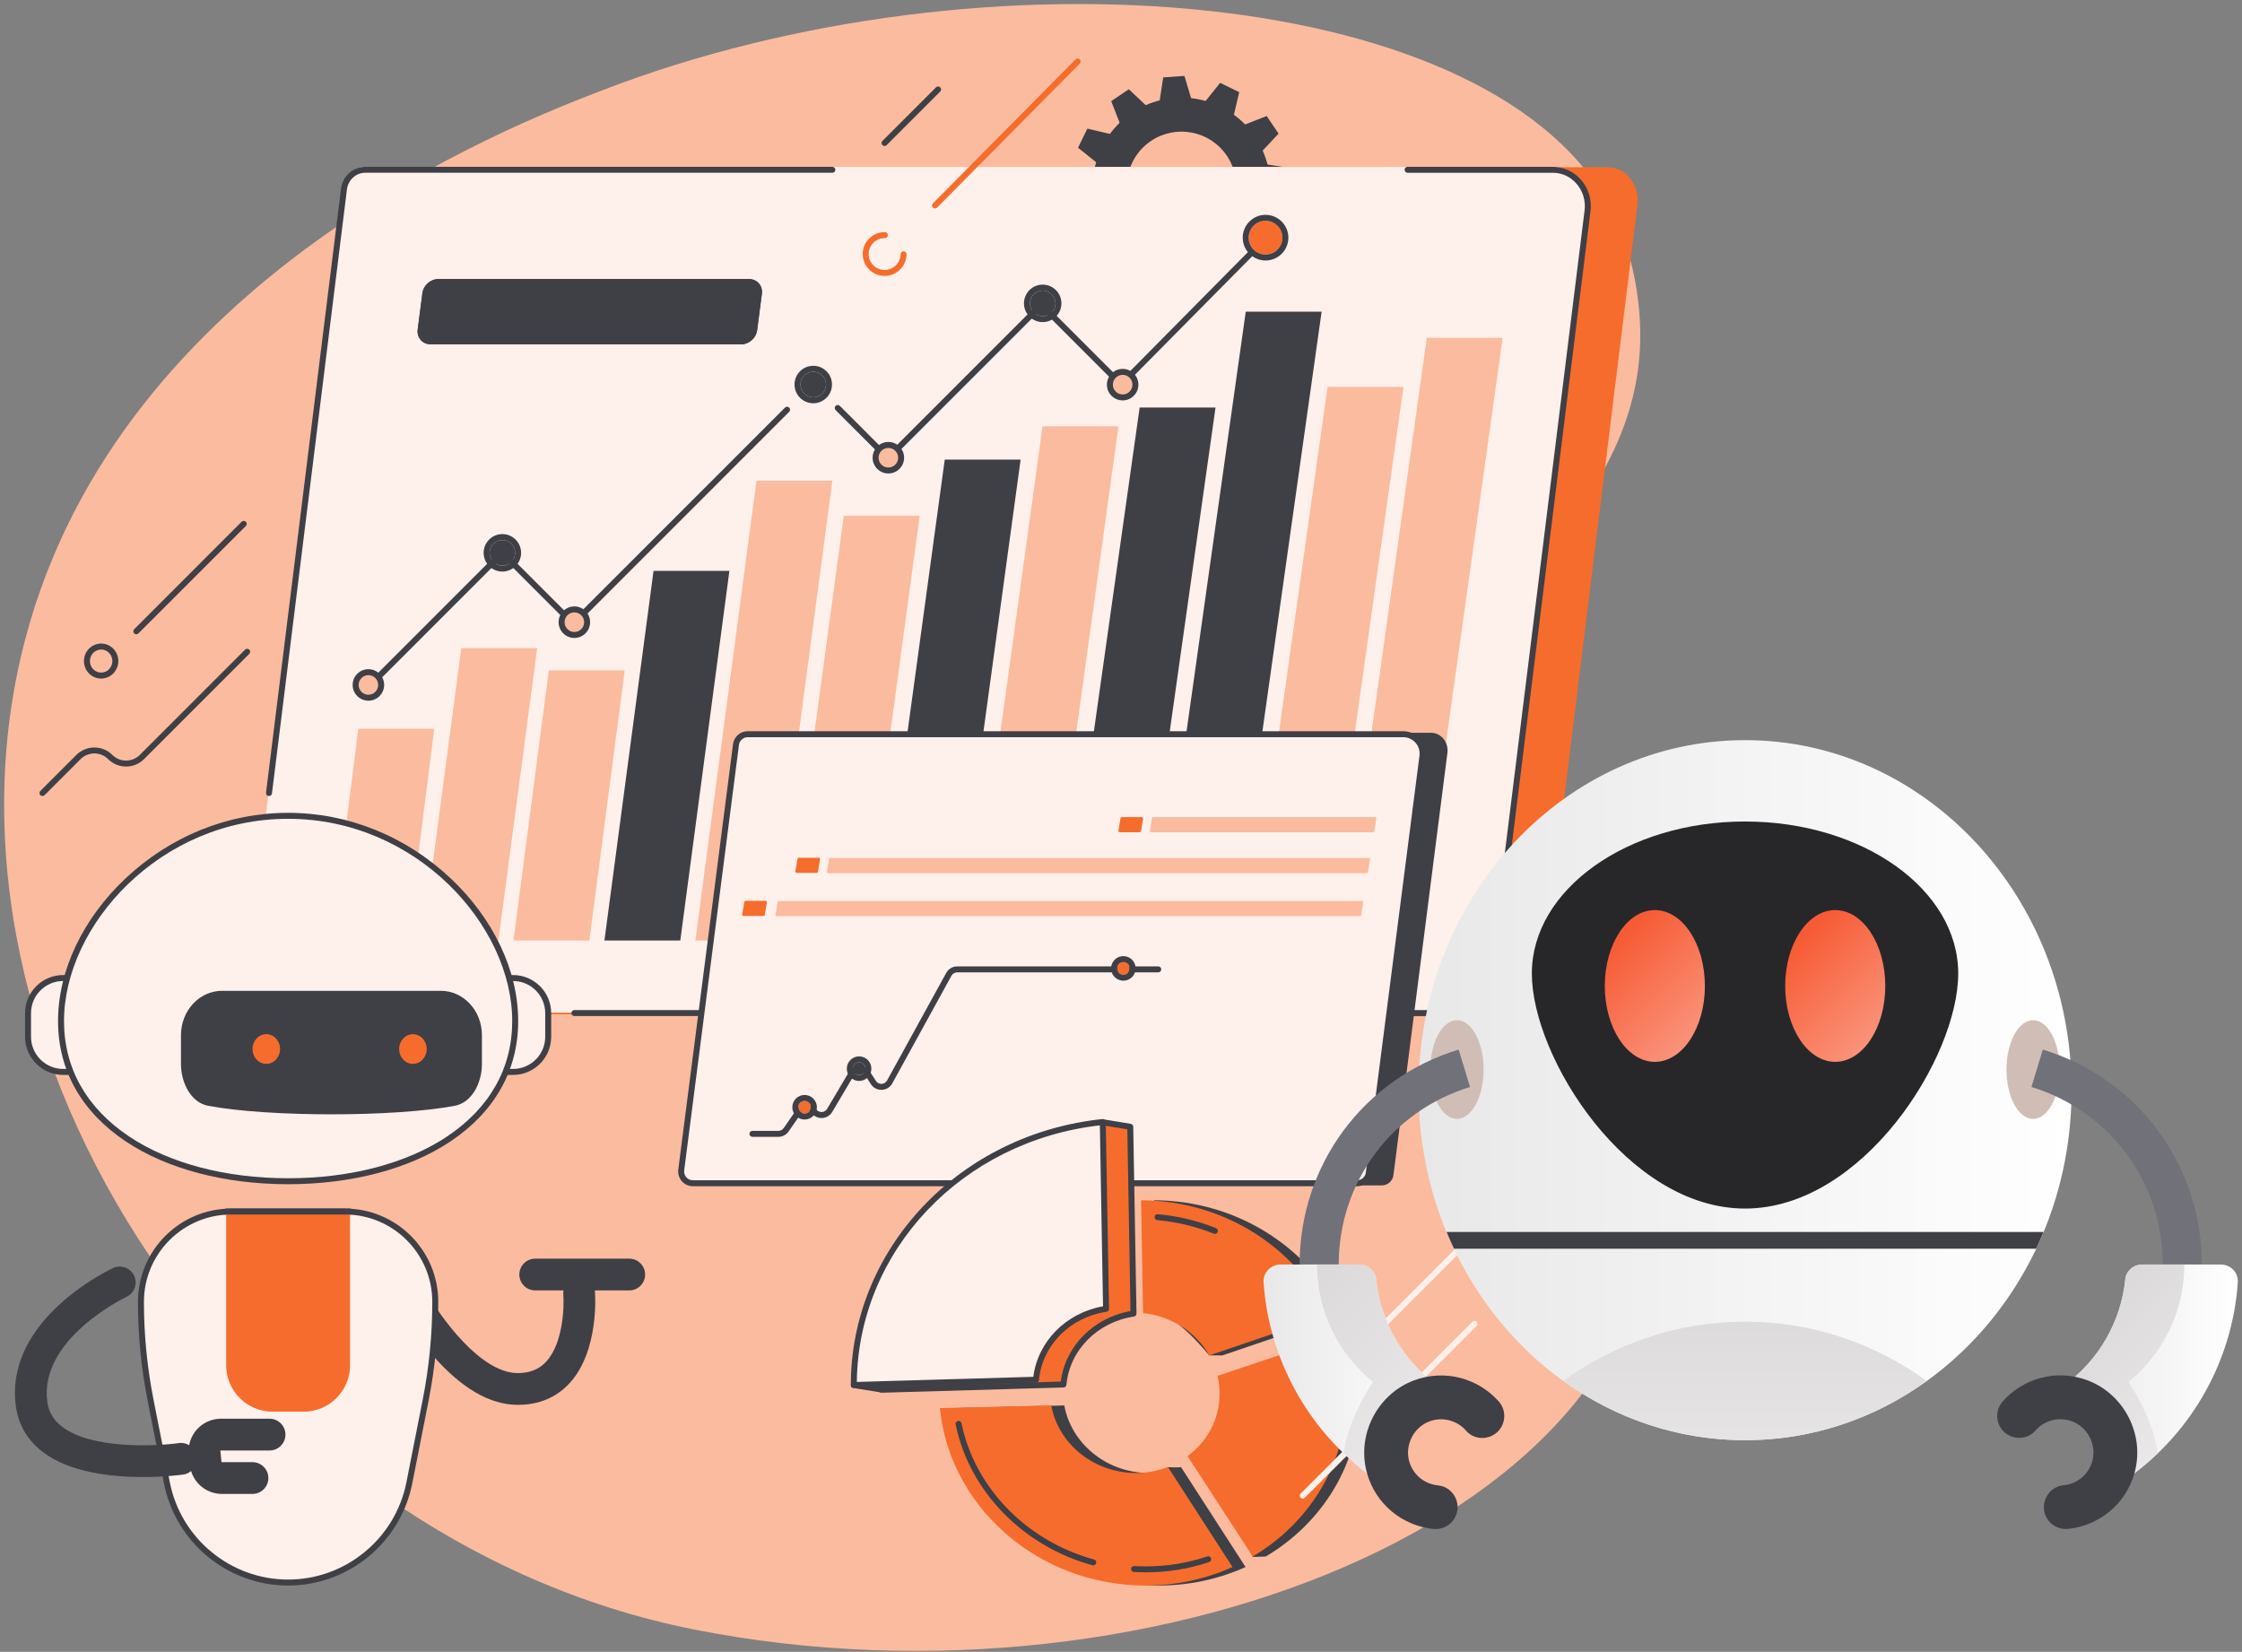 <svg width="452" height="333" viewBox="0 0 452 333" fill="none" xmlns="http://www.w3.org/2000/svg">
<rect x="0" y="0" width="452" height="333" fill="#808080" stroke="none"/>
<path d="M121.298 18.247C102.896 25.356 24.389 55.685 5.099 128.815C-16.896 212.206 48.887 310.386 139.822 328.474C234.148 347.241 340.698 303.131 332.33 234.788C328.513 203.608 286.053 194.176 288.017 157.453C289.934 121.616 335.073 104.051 330.345 61.403C330.049 58.724 329.093 50.701 325.065 42.676C302.193 -2.888 198.599 -11.613 121.298 18.247Z" fill="#FBBB9E"/>
<path d="M232.03 28.423C237.081 25.015 243.936 26.346 247.342 31.398C250.75 36.446 249.419 43.302 244.369 46.712C239.322 50.118 232.466 48.787 229.058 43.737C225.65 38.687 226.98 31.831 232.03 28.423ZM218.628 48.191L221.025 51.741L225.386 50.044C226.088 50.765 226.84 51.422 227.638 52.003L226.563 56.554L230.415 58.431L233.34 54.777C234.298 55.047 235.278 55.239 236.267 55.347L237.614 59.83L241.888 59.532L242.595 54.909C243.551 54.666 244.493 54.339 245.415 53.932L248.823 57.14L252.376 54.743L250.673 50.382C251.397 49.682 252.051 48.93 252.635 48.133L257.186 49.205L259.063 45.353L255.409 42.428C255.678 41.47 255.871 40.49 255.977 39.5L260.459 38.154L260.158 33.877L255.541 33.172C255.298 32.214 254.971 31.272 254.562 30.351L257.769 26.942L255.375 23.392L251.014 25.092C250.312 24.371 249.562 23.714 248.765 23.131L249.836 18.579L245.985 16.705L243.06 20.356C242.102 20.087 241.122 19.897 240.132 19.788L238.786 15.303L234.512 15.604L233.804 20.227C232.849 20.467 231.906 20.794 230.985 21.203L227.577 17.993L224.026 20.39L225.726 24.751C225.003 25.453 224.346 26.206 223.765 27L219.217 25.929L217.337 29.78L220.991 32.708C220.721 33.664 220.531 34.643 220.423 35.636L215.94 36.979L216.239 41.256L220.861 41.963C221.101 42.919 221.429 43.861 221.838 44.783L218.628 48.191Z" fill="#3F3F46"/>
<path d="M58.619 204.358L306.147 204.918C308.306 204.918 310.136 203.249 310.41 201.019L330.128 41.267C330.608 37.378 327.876 33.709 324.106 33.709L79.78 33.938L58.619 204.358Z" fill="#F66C2C"/>
<path d="M53.548 204.157H296.129C298.291 204.157 300.115 202.481 300.395 200.245L319.986 41.931C320.529 37.533 317.245 33.637 312.993 33.637H73.54C71.378 33.637 69.551 35.311 69.274 37.547L49.282 199.096C48.95 201.779 50.953 204.157 53.548 204.157Z" fill="#FEF0EA"/>
<path d="M296.201 204.828H115.795C115.465 204.828 115.195 204.558 115.195 204.228C115.195 203.896 115.465 203.629 115.795 203.629H296.201C298.052 203.629 299.63 202.177 299.87 200.255L319.461 42.422C319.709 40.445 319.105 38.468 317.806 37C316.573 35.599 314.889 34.83 313.065 34.83H283.78C283.445 34.83 283.178 34.561 283.178 34.228C283.178 33.896 283.445 33.627 283.78 33.627H313.065C315.205 33.627 317.262 34.566 318.709 36.203C320.234 37.929 320.942 40.25 320.654 42.57L301.061 200.403C300.75 202.927 298.659 204.828 296.201 204.828Z" fill="#3F3F46"/>
<path d="M54.232 160.478C54.208 160.478 54.184 160.475 54.158 160.473C53.831 160.433 53.596 160.135 53.635 159.802L68.749 38.054C69.063 35.53 71.153 33.629 73.611 33.629H167.812C168.142 33.629 168.414 33.899 168.414 34.229C168.414 34.559 168.142 34.828 167.812 34.828H73.611C71.758 34.828 70.182 36.28 69.942 38.199L54.828 159.953C54.791 160.256 54.533 160.478 54.232 160.478Z" fill="#3F3F46"/>
<path d="M82.138 189.599L87.542 146.922H72.244L66.843 189.599H82.138Z" fill="#FBBB9E"/>
<path d="M100.474 189.598L108.302 130.658H93.004L85.182 189.598H100.474Z" fill="#FBBB9E"/>
<path d="M118.811 189.598L125.947 135.156H110.651L103.519 189.598H118.811Z" fill="#FBBB9E"/>
<path d="M137.15 189.598L147.052 115.088H131.757L121.857 189.598H137.15Z" fill="#3F3F46"/>
<path d="M155.487 189.599L167.81 96.91H152.515L140.194 189.599H155.487Z" fill="#FBBB9E"/>
<path d="M173.827 189.598L185.403 103.99H170.11L158.531 189.598H173.827Z" fill="#FBBB9E"/>
<path d="M192.509 189.598L205.764 92.657H190.468L177.219 189.598H192.509Z" fill="#3F3F46"/>
<path d="M211.194 189.554L225.486 85.939H210.191L195.901 189.554H211.194Z" fill="#FBBB9E"/>
<path d="M229.876 189.556L245.056 82.158H229.76L214.581 189.556H229.876Z" fill="#3F3F46"/>
<path d="M248.561 189.596L266.447 62.829H251.151L233.269 189.596H248.561Z" fill="#3F3F46"/>
<path d="M267.244 189.598L282.94 77.992H267.645L251.948 189.598H267.244Z" fill="#FBBB9E"/>
<path d="M285.928 189.598L302.945 68.101H287.652L270.633 189.598H285.928Z" fill="#FBBB9E"/>
<path d="M179.022 92.979C178.869 92.979 178.713 92.921 178.597 92.802L168.465 82.67C168.23 82.435 168.23 82.055 168.465 81.82C168.7 81.585 169.08 81.585 169.315 81.82L179.022 91.527L209.526 61.02C209.758 60.785 210.138 60.785 210.376 61.02L226.017 76.664L251.524 50.889C251.759 50.654 252.139 50.651 252.374 50.883C252.611 51.118 252.611 51.498 252.379 51.733L226.445 77.939C226.334 78.053 226.181 78.116 226.02 78.116C225.859 78.116 225.708 78.053 225.595 77.942L209.951 62.295L179.447 92.802C179.328 92.921 179.175 92.979 179.022 92.979Z" fill="#3F3F46"/>
<path d="M74.852 138.48C74.699 138.48 74.543 138.422 74.427 138.303C74.192 138.068 74.192 137.688 74.427 137.453L100.855 111.023C101.09 110.788 101.47 110.788 101.705 111.023L115.556 124.877L158.259 82.171C158.494 81.936 158.874 81.936 159.106 82.171C159.344 82.406 159.344 82.784 159.106 83.019L115.981 126.152C115.747 126.387 115.366 126.387 115.131 126.152L101.28 112.298L75.277 138.303C75.161 138.422 75.005 138.48 74.852 138.48Z" fill="#3F3F46"/>
<path d="M98.703 111.45C98.703 110.025 99.857 108.874 101.28 108.874C102.703 108.874 103.856 110.025 103.856 111.45C103.856 112.87 102.703 114.024 101.28 114.024C99.857 114.024 98.703 112.87 98.703 111.45Z" fill="#3F3F46"/>
<path d="M101.28 107.67C99.197 107.67 97.502 109.364 97.502 111.45C97.502 113.533 99.197 115.225 101.28 115.225C103.362 115.225 105.057 113.533 105.057 111.45C105.057 109.364 103.362 107.67 101.28 107.67ZM101.28 108.873C102.703 108.873 103.856 110.024 103.856 111.45C103.856 112.87 102.703 114.026 101.28 114.026C99.857 114.026 98.703 112.87 98.703 111.45C98.703 110.024 99.857 108.873 101.28 108.873Z" fill="#3F3F46"/>
<path d="M176.524 92.274C176.524 90.851 177.675 89.698 179.101 89.698C180.524 89.698 181.675 90.851 181.675 92.274C181.675 93.697 180.524 94.848 179.101 94.848C177.675 94.848 176.524 93.697 176.524 92.274Z" fill="#FBBB9E"/>
<path d="M179.101 90.299C178.01 90.299 177.123 91.186 177.123 92.274C177.123 93.362 178.01 94.249 179.101 94.249C180.188 94.249 181.073 93.362 181.073 92.274C181.073 91.186 180.188 90.299 179.101 90.299ZM179.101 95.45C177.348 95.45 175.925 94.027 175.925 92.274C175.925 90.521 177.348 89.098 179.101 89.098C180.851 89.098 182.274 90.521 182.274 92.274C182.274 94.027 180.851 95.45 179.101 95.45Z" fill="#3F3F46"/>
<path d="M207.638 61.155C207.638 59.732 208.794 58.579 210.214 58.579C211.637 58.579 212.793 59.732 212.793 61.155C212.793 62.578 211.637 63.732 210.214 63.732C208.794 63.732 207.638 62.578 207.638 61.155Z" fill="#3F3F46"/>
<path d="M210.214 57.377C208.131 57.377 206.437 59.072 206.437 61.155C206.437 63.238 208.131 64.933 210.214 64.933C212.294 64.933 213.989 63.238 213.989 61.155C213.989 59.072 212.294 57.377 210.214 57.377ZM210.214 58.581C211.634 58.581 212.788 59.732 212.788 61.155C212.788 62.578 211.634 63.732 210.214 63.732C208.791 63.732 207.638 62.578 207.638 61.155C207.638 59.732 208.791 58.581 210.214 58.581Z" fill="#3F3F46"/>
<path d="M223.76 77.541C223.76 76.118 224.913 74.964 226.334 74.964C227.759 74.964 228.913 76.118 228.913 77.541C228.913 78.964 227.759 80.117 226.334 80.117C224.913 80.117 223.76 78.964 223.76 77.541Z" fill="#FBBB9E"/>
<path d="M226.336 75.566C225.245 75.566 224.361 76.453 224.361 77.543C224.361 78.631 225.245 79.518 226.336 79.518C227.423 79.518 228.31 78.631 228.31 77.543C228.31 76.453 227.423 75.566 226.336 75.566ZM226.336 80.719C224.583 80.719 223.157 79.294 223.157 77.543C223.157 75.79 224.583 74.365 226.336 74.365C228.086 74.365 229.509 75.79 229.509 77.543C229.509 79.294 228.086 80.719 226.336 80.719Z" fill="#3F3F46"/>
<path d="M251.745 47.911C251.745 46.034 253.266 44.511 255.145 44.511C257.022 44.511 258.543 46.034 258.543 47.911C258.543 49.788 257.022 51.311 255.145 51.311C253.266 51.311 251.745 49.788 251.745 47.911Z" fill="#F66C2C"/>
<path d="M255.142 43.312C252.605 43.312 250.541 45.376 250.541 47.913C250.541 50.45 252.605 52.515 255.142 52.515C257.677 52.515 259.744 50.45 259.744 47.913C259.744 45.376 257.677 43.312 255.142 43.312ZM255.142 44.513C257.019 44.513 258.54 46.034 258.54 47.913C258.54 49.79 257.019 51.313 255.142 51.313C253.263 51.313 251.742 49.79 251.742 47.913C251.742 46.034 253.263 44.513 255.142 44.513Z" fill="#3F3F46"/>
<path d="M113.218 125.428C113.218 124.005 114.371 122.852 115.794 122.852C117.217 122.852 118.371 124.005 118.371 125.428C118.371 126.851 117.217 128.005 115.794 128.005C114.371 128.005 113.218 126.851 113.218 125.428Z" fill="#FBBB9E"/>
<path d="M115.794 123.454C114.706 123.454 113.819 124.338 113.819 125.428C113.819 126.516 114.706 127.403 115.794 127.403C116.884 127.403 117.769 126.516 117.769 125.428C117.769 124.338 116.884 123.454 115.794 123.454ZM115.794 128.607C114.044 128.607 112.618 127.181 112.618 125.428C112.618 123.678 114.044 122.252 115.794 122.252C117.547 122.252 118.97 123.678 118.97 125.428C118.97 127.181 117.547 128.607 115.794 128.607Z" fill="#3F3F46"/>
<path d="M161.379 77.517C161.379 76.094 162.533 74.94 163.955 74.94C165.378 74.94 166.532 76.094 166.532 77.517C166.532 78.94 165.378 80.094 163.955 80.094C162.533 80.094 161.379 78.94 161.379 77.517Z" fill="#3F3F46"/>
<path d="M163.956 73.739C161.873 73.739 160.181 75.434 160.181 77.517C160.181 79.6 161.873 81.295 163.956 81.295C166.039 81.295 167.733 79.6 167.733 77.517C167.733 75.434 166.039 73.739 163.956 73.739ZM163.956 74.94C165.379 74.94 166.532 76.094 166.532 77.517C166.532 78.94 165.379 80.093 163.956 80.093C162.533 80.093 161.379 78.94 161.379 77.517C161.379 76.094 162.533 74.94 163.956 74.94Z" fill="#3F3F46"/>
<path d="M71.694 138.081C71.694 136.658 72.848 135.504 74.271 135.504C75.694 135.504 76.847 136.658 76.847 138.081C76.847 139.501 75.694 140.655 74.271 140.655C72.848 140.655 71.694 139.501 71.694 138.081Z" fill="#FBBB9E"/>
<path d="M74.272 136.104C73.181 136.104 72.297 136.991 72.297 138.078C72.297 139.169 73.181 140.056 74.272 140.056C75.359 140.056 76.246 139.169 76.246 138.078C76.246 136.991 75.359 136.104 74.272 136.104ZM74.272 141.257C72.519 141.257 71.096 139.831 71.096 138.078C71.096 136.328 72.519 134.903 74.272 134.903C76.022 134.903 77.447 136.328 77.447 138.078C77.447 139.831 76.022 141.257 74.272 141.257Z" fill="#3F3F46"/>
<path d="M141.939 238.671L278.574 238.972C279.77 238.972 280.778 238.079 280.929 236.891L291.81 151.753C292.077 149.681 290.567 147.724 288.487 147.724L153.621 147.848L141.939 238.671Z" fill="#3F3F46"/>
<path d="M139.698 238.536H273.603C274.799 238.536 275.805 237.646 275.958 236.461L286.774 152.413C287.075 150.079 285.258 148.01 282.911 148.01H150.733C149.54 148.01 148.531 148.899 148.378 150.087L137.343 235.851C137.159 237.274 138.265 238.536 139.698 238.536Z" fill="#FEF0EA"/>
<path d="M150.733 148.614C149.844 148.614 149.086 149.279 148.975 150.166L137.938 235.928C137.872 236.437 138.028 236.949 138.365 237.335C138.703 237.718 139.186 237.937 139.696 237.937H273.604C274.488 237.937 275.248 237.269 275.362 236.385L286.177 152.339C286.296 151.396 286.008 150.443 285.377 149.731C284.754 149.023 283.854 148.614 282.912 148.614H150.733ZM273.604 239.138H139.696C138.843 239.138 138.028 238.771 137.465 238.127C136.9 237.485 136.636 236.627 136.745 235.775L147.782 150.01C147.975 148.529 149.239 147.41 150.733 147.41H282.912C284.2 147.41 285.428 147.967 286.283 148.939C287.138 149.91 287.534 151.206 287.368 152.492L276.552 236.538C276.362 238.019 275.095 239.138 273.604 239.138Z" fill="#3F3F46"/>
<path d="M232.038 167.777H276.816C276.927 167.777 277.022 167.698 277.043 167.584L277.476 164.984C277.497 164.844 277.391 164.715 277.249 164.715H232.474C232.36 164.715 232.265 164.799 232.247 164.908L231.814 167.508C231.79 167.65 231.898 167.777 232.038 167.777Z" fill="#FBBB9E"/>
<path d="M225.761 167.78H229.763C229.898 167.78 230.017 167.679 230.038 167.545L230.455 165.045C230.484 164.873 230.352 164.718 230.18 164.718H226.178C226.041 164.718 225.925 164.818 225.901 164.952L225.484 167.452C225.457 167.624 225.587 167.78 225.761 167.78Z" fill="#F66C2C"/>
<path d="M160.635 175.971H164.634C164.771 175.971 164.89 175.871 164.911 175.739L165.328 173.239C165.357 173.067 165.223 172.912 165.051 172.912H161.052C160.915 172.912 160.798 173.012 160.775 173.147L160.358 175.644C160.328 175.815 160.46 175.971 160.635 175.971Z" fill="#F66C2C"/>
<path d="M149.909 184.659H153.906C154.046 184.659 154.162 184.559 154.186 184.427L154.603 181.927C154.632 181.755 154.497 181.6 154.323 181.6H150.326C150.186 181.6 150.07 181.7 150.049 181.835L149.632 184.335C149.603 184.503 149.735 184.659 149.909 184.659Z" fill="#F66C2C"/>
<path d="M166.936 176.027H275.541C275.652 176.027 275.747 175.945 275.765 175.831L276.198 173.234C276.222 173.094 276.114 172.964 275.971 172.964H167.367C167.256 172.964 167.161 173.046 167.142 173.157L166.709 175.757C166.686 175.897 166.794 176.027 166.936 176.027Z" fill="#FBBB9E"/>
<path d="M156.567 184.696H274.176C274.292 184.696 274.387 184.617 274.405 184.503L274.838 181.906C274.862 181.763 274.754 181.639 274.611 181.639H157.002C156.889 181.639 156.791 181.718 156.775 181.829L156.342 184.429C156.318 184.569 156.427 184.696 156.567 184.696Z" fill="#FBBB9E"/>
<path d="M156.921 229.178H151.697C151.364 229.178 151.095 228.911 151.095 228.579C151.095 228.246 151.364 227.977 151.697 227.977H156.921C157.351 227.977 157.755 227.766 157.998 227.412L160.524 223.764C160.986 223.096 161.718 222.702 162.531 222.684C163.349 222.673 164.091 223.022 164.584 223.669C164.854 224.02 165.263 224.202 165.704 224.178C166.145 224.154 166.527 223.919 166.754 223.539L171.129 216.145C171.578 215.39 172.367 214.931 173.246 214.912C174.125 214.899 174.928 215.329 175.403 216.066L176.583 217.9C176.836 218.294 177.266 218.516 177.731 218.502C178.198 218.487 178.61 218.233 178.835 217.827L190.769 196.122C191.21 195.319 192.055 194.82 192.971 194.82H233.512C233.842 194.82 234.111 195.089 234.111 195.419C234.111 195.752 233.842 196.024 233.512 196.024H192.971C192.493 196.024 192.052 196.283 191.823 196.7L179.888 218.405C179.458 219.186 178.666 219.674 177.773 219.704C176.878 219.735 176.055 219.302 175.574 218.553L174.394 216.715C174.146 216.33 173.718 216.105 173.267 216.113C172.81 216.121 172.396 216.364 172.164 216.757L167.787 224.152C167.362 224.87 166.609 225.332 165.775 225.379C164.941 225.432 164.138 225.062 163.631 224.397C163.375 224.062 162.982 223.861 162.56 223.885C162.135 223.896 161.755 224.099 161.512 224.447L158.988 228.096C158.518 228.774 157.745 229.178 156.921 229.178Z" fill="#3F3F46"/>
<path d="M160.936 223.215C160.936 222.512 161.506 221.939 162.211 221.939C162.915 221.939 163.486 222.512 163.486 223.215C163.486 223.919 162.915 224.492 162.211 224.492C161.506 224.492 160.936 223.919 160.936 223.215Z" fill="#F66C2C"/>
<path d="M162.211 220.738C160.843 220.738 159.734 221.85 159.734 223.214C159.734 224.582 160.843 225.693 162.211 225.693C163.575 225.693 164.687 224.582 164.687 223.214C164.687 221.85 163.575 220.738 162.211 220.738ZM162.211 221.939C162.915 221.939 163.486 222.512 163.486 223.214C163.486 223.919 162.915 224.492 162.211 224.492C161.506 224.492 160.936 223.919 160.936 223.214C160.936 222.512 161.506 221.939 162.211 221.939Z" fill="#3F3F46"/>
<path d="M171.923 215.438C171.923 214.733 172.493 214.16 173.198 214.16C173.903 214.16 174.473 214.733 174.473 215.438C174.473 216.14 173.903 216.713 173.198 216.713C172.493 216.713 171.923 216.14 171.923 215.438Z" fill="#3F3F46"/>
<path d="M173.198 212.958C171.833 212.958 170.722 214.072 170.722 215.437C170.722 216.802 171.833 217.913 173.198 217.913C174.563 217.913 175.674 216.802 175.674 215.437C175.674 214.072 174.563 212.958 173.198 212.958ZM173.198 214.159C173.903 214.159 174.473 214.732 174.473 215.437C174.473 216.139 173.903 216.712 173.198 216.712C172.493 216.712 171.923 216.139 171.923 215.437C171.923 214.732 172.493 214.159 173.198 214.159Z" fill="#3F3F46"/>
<path d="M225.201 195.224C225.201 194.519 225.771 193.949 226.476 193.949C227.181 193.949 227.751 194.519 227.751 195.224C227.751 195.929 227.181 196.499 226.476 196.499C225.771 196.499 225.201 195.929 225.201 195.224Z" fill="#F66C2C"/>
<path d="M226.476 192.745C225.111 192.745 224 193.857 224 195.224C224 196.589 225.111 197.7 226.476 197.7C227.844 197.7 228.952 196.589 228.952 195.224C228.952 193.857 227.844 192.745 226.476 192.745ZM226.476 193.949C227.181 193.949 227.751 194.519 227.751 195.224C227.751 195.929 227.181 196.499 226.476 196.499C225.771 196.499 225.201 195.929 225.201 195.224C225.201 194.519 225.771 193.949 226.476 193.949Z" fill="#3F3F46"/>
<path d="M246.433 273.246L243.77 273.233C243.77 273.233 237.389 265.157 233.078 264.711L232.677 241.966C249.192 242.021 263.767 251.327 270.406 265.083L246.433 273.246Z" fill="#3F3F46"/>
<path d="M214.573 283.33C215.927 290.8 222.733 296.677 231.075 296.936C233.126 296.999 235.52 295.771 235.52 295.771C235.52 295.771 237.716 295.893 238.091 295.745L251.111 315.903C245.061 318.635 238.223 319.974 231.075 319.562C210.278 318.369 193.931 302.712 192.115 283.865L214.573 283.33Z" fill="#3F3F46"/>
<path d="M255.187 313.783L252.582 313.87L242.049 293.562C245.98 290.655 248.503 286.128 248.503 280.988C248.503 279.747 248.355 278.538 248.078 277.371L269.53 269.275L272.141 269.306C273.432 273.095 274.129 277.128 274.129 281.305C274.129 295.132 266.544 307.043 255.187 313.783Z" fill="#3F3F46"/>
<path d="M228.524 264.811C220.927 265.941 215.09 271.828 214.396 279.103L177.673 280.167C177.673 280.159 177.673 280.151 177.673 280.143C177.673 280.143 177.673 280.133 177.673 280.122C177.673 280.093 172.137 279.23 172.137 279.227C172.139 278.974 222.302 226.24 222.302 226.24L227.864 227.153C227.864 227.153 228.305 252.258 228.524 264.811Z" fill="#F66C2C"/>
<path d="M173.317 278.805C174.101 278.929 175.176 279.098 176.071 279.241C176.546 279.317 176.971 279.386 177.277 279.436C177.507 279.478 177.7 279.507 177.855 279.56L213.858 278.517C214.779 271.374 220.455 265.629 227.913 264.304L227.274 227.665L222.519 226.884C206.759 243.449 178.159 273.56 173.317 278.805ZM177.673 280.769C177.554 280.769 177.438 280.732 177.341 280.666C176.625 280.545 174.136 280.151 172.998 279.969C171.675 279.763 171.538 279.739 171.538 279.227C171.538 278.897 171.538 278.897 179.542 270.429C183.7 266.023 189.502 259.898 196.783 252.224C209.325 239.009 221.867 225.825 221.867 225.825C222.005 225.68 222.203 225.617 222.398 225.646L227.963 226.559C228.248 226.607 228.462 226.852 228.467 227.143L229.124 264.8C229.13 265.101 228.91 265.363 228.612 265.405C221.263 266.501 215.661 272.155 214.993 279.159C214.964 279.462 214.716 279.695 214.412 279.705L177.689 280.766C177.684 280.769 177.678 280.769 177.673 280.769Z" fill="#3F3F46"/>
<path d="M243.806 273.246C241.145 268.594 236.198 265.308 230.448 264.711L230.05 241.966C246.562 242.021 261.14 251.327 267.779 265.083L243.806 273.246Z" fill="#F66C2C"/>
<path d="M244.934 248.747C244.86 248.747 244.784 248.737 244.71 248.705C241.072 247.235 237.242 246.316 233.319 245.976C232.986 245.947 232.741 245.656 232.772 245.326C232.799 244.996 233.089 244.751 233.422 244.78C237.461 245.131 241.413 246.076 245.159 247.591C245.467 247.718 245.615 248.066 245.489 248.375C245.396 248.607 245.172 248.747 244.934 248.747Z" fill="#3F3F46"/>
<path d="M211.941 283.33C213.295 290.803 220.104 296.677 228.446 296.938C230.932 297.015 233.308 296.584 235.465 295.745L248.482 315.903C242.432 318.635 235.594 319.974 228.446 319.562C207.651 318.369 191.303 302.712 189.486 283.865L211.941 283.33Z" fill="#F66C2C"/>
<path d="M230.982 316.975C230.193 316.975 229.388 316.951 228.598 316.907C228.268 316.888 228.012 316.603 228.033 316.27C228.052 315.94 228.329 315.687 228.667 315.708C229.435 315.75 230.214 315.771 230.982 315.771C235.261 315.771 239.435 315.096 243.392 313.762C243.709 313.654 244.047 313.823 244.155 314.14C244.258 314.454 244.092 314.795 243.778 314.898C239.696 316.276 235.391 316.975 230.982 316.975Z" fill="#3F3F46"/>
<path d="M220.412 315.568C220.362 315.568 220.307 315.56 220.254 315.547C206.236 311.724 195.41 300.579 192.667 287.157C192.601 286.835 192.813 286.516 193.137 286.45C193.459 286.381 193.779 286.593 193.845 286.917C196.495 299.9 206.986 310.681 220.568 314.388C220.89 314.475 221.078 314.805 220.993 315.124C220.919 315.391 220.676 315.568 220.412 315.568Z" fill="#3F3F46"/>
<path d="M252.561 313.783L239.422 293.562C243.353 290.655 245.876 286.128 245.876 280.988C245.876 279.747 245.729 278.538 245.446 277.374L269.514 269.307C270.805 273.095 271.502 277.129 271.502 281.305C271.502 295.133 263.915 307.044 252.561 313.783Z" fill="#F66C2C"/>
<path d="M222.986 263.853C215.391 264.983 209.552 270.869 208.86 278.145L172.137 279.209C172.137 279.193 172.137 279.177 172.137 279.161C172.137 252.219 193.599 229.162 222.329 226.195L222.986 263.853Z" fill="#FEF0EA"/>
<path d="M221.74 226.863C193.958 230.041 173.037 252.119 172.742 278.591L208.319 277.559C209.243 270.413 214.919 264.671 222.377 263.343L221.74 226.863ZM172.137 279.808C171.981 279.808 171.831 279.748 171.717 279.639C171.601 279.526 171.538 279.37 171.538 279.209L171.535 279.161C171.535 265.93 176.683 253.188 186.023 243.275C195.405 233.32 208.28 227.04 222.268 225.596C222.437 225.58 222.601 225.633 222.728 225.744C222.854 225.857 222.928 226.016 222.928 226.184L223.588 263.842C223.593 264.143 223.374 264.402 223.073 264.447C215.727 265.542 210.125 271.194 209.457 278.201C209.428 278.502 209.18 278.736 208.876 278.744L172.156 279.808C172.148 279.808 172.142 279.808 172.137 279.808Z" fill="#3F3F46"/>
<path d="M150.982 56.852H88.379C87.099 56.852 85.927 57.879 85.763 59.149L84.808 66.506C84.641 67.776 85.547 68.803 86.827 68.803H149.429C150.71 68.803 151.882 67.776 152.045 66.506L153.001 59.149C153.165 57.879 152.262 56.852 150.982 56.852Z" fill="#3F3F46"/>
<path d="M88.379 57.454C87.407 57.454 86.484 58.264 86.357 59.228L85.401 66.588C85.346 67.026 85.459 67.433 85.723 67.734C85.99 68.04 86.381 68.204 86.827 68.204H149.429C150.398 68.204 151.324 67.393 151.448 66.432L152.404 59.072C152.459 58.634 152.346 58.225 152.082 57.921C151.815 57.62 151.424 57.454 150.981 57.454H88.379ZM149.429 69.407H86.827C86.032 69.407 85.319 69.093 84.823 68.531C84.324 67.963 84.108 67.219 84.211 66.432L85.166 59.072C85.37 57.517 86.808 56.253 88.379 56.253H150.981C151.776 56.253 152.488 56.564 152.985 57.129C153.481 57.694 153.697 58.441 153.597 59.228L152.639 66.588C152.438 68.14 150.997 69.407 149.429 69.407Z" fill="#3F3F46"/>
<path d="M150.982 56.852H88.379C87.099 56.852 85.927 57.879 85.763 59.149L84.808 66.506C84.641 67.776 85.547 68.803 86.827 68.803H149.429C150.71 68.803 151.882 67.776 152.045 66.506L153.001 59.149C153.165 57.879 152.262 56.852 150.982 56.852Z" fill="#3F3F46"/>
<path d="M88.379 57.454C87.407 57.454 86.484 58.264 86.357 59.228L85.401 66.588C85.346 67.026 85.459 67.433 85.723 67.734C85.99 68.04 86.381 68.204 86.827 68.204H149.429C150.398 68.204 151.324 67.393 151.448 66.432L152.404 59.072C152.459 58.634 152.346 58.225 152.082 57.921C151.815 57.62 151.424 57.454 150.981 57.454H88.379ZM149.429 69.407H86.827C86.032 69.407 85.319 69.093 84.823 68.531C84.324 67.963 84.108 67.219 84.211 66.432L85.166 59.072C85.37 57.517 86.808 56.253 88.379 56.253H150.981C151.776 56.253 152.488 56.564 152.985 57.129C153.481 57.694 153.697 58.441 153.597 59.228L152.639 66.588C152.438 68.14 150.997 69.407 149.429 69.407Z" fill="#3F3F46"/>
<path d="M262.65 302.107C262.497 302.107 262.341 302.049 262.225 301.93C261.99 301.695 261.99 301.315 262.225 301.083L296.85 266.453C297.085 266.218 297.465 266.218 297.7 266.453C297.935 266.688 297.935 267.068 297.7 267.303L263.072 301.93C262.959 302.049 262.803 302.107 262.65 302.107Z" fill="#FEF0EA"/>
<path d="M268.604 277.992C268.45 277.992 268.297 277.934 268.181 277.815C267.944 277.58 267.944 277.203 268.181 276.965L295.865 249.276C296.1 249.041 296.483 249.041 296.716 249.276C296.95 249.508 296.95 249.891 296.716 250.123L269.029 277.815C268.91 277.934 268.759 277.992 268.604 277.992Z" fill="#FEF0EA"/>
<path d="M8.557 160.478C8.403 160.478 8.25 160.42 8.134 160.301C7.899 160.069 7.899 159.689 8.134 159.451L15.399 152.184C17.398 150.188 20.647 150.188 22.646 152.184C24.174 153.712 26.661 153.715 28.189 152.184L49.411 130.962C49.646 130.727 50.026 130.727 50.259 130.962C50.494 131.197 50.494 131.579 50.259 131.812L29.039 153.034C27.044 155.032 23.794 155.032 21.796 153.034C20.267 151.505 17.778 151.505 16.249 153.034L8.982 160.301C8.865 160.42 8.712 160.478 8.557 160.478Z" fill="#3F3F46"/>
<path d="M20.389 130.94C20.082 130.94 19.774 131.006 19.483 131.136C18.335 131.653 17.815 133.028 18.322 134.206C18.567 134.781 19.019 135.217 19.589 135.441C20.146 135.655 20.753 135.639 21.299 135.396C22.445 134.879 22.968 133.501 22.461 132.324C22.213 131.751 21.764 131.313 21.191 131.091C20.933 130.99 20.661 130.94 20.389 130.94ZM20.391 136.793C19.974 136.793 19.555 136.716 19.153 136.561C18.282 136.22 17.593 135.552 17.218 134.681C16.453 132.904 17.247 130.824 18.99 130.04C19.832 129.663 20.769 129.636 21.627 129.971C22.501 130.309 23.187 130.977 23.564 131.848C24.328 133.625 23.533 135.708 21.791 136.492C21.342 136.693 20.867 136.793 20.391 136.793Z" fill="#3F3F46"/>
<path d="M27.479 127.87C27.323 127.87 27.17 127.812 27.054 127.696C26.819 127.461 26.819 127.081 27.054 126.846L48.712 105.183C48.947 104.951 49.327 104.951 49.562 105.183C49.797 105.421 49.797 105.798 49.562 106.036L27.901 127.696C27.785 127.812 27.632 127.87 27.479 127.87Z" fill="#3F3F46"/>
<path d="M178.33 29.432C178.177 29.432 178.024 29.373 177.905 29.255C177.67 29.02 177.67 28.64 177.905 28.405L188.707 17.605C188.939 17.37 189.32 17.37 189.552 17.605C189.789 17.84 189.789 18.22 189.552 18.455L178.755 29.255C178.639 29.373 178.485 29.432 178.33 29.432Z" fill="#3F3F46"/>
<path d="M182.165 51.266C182.136 53.37 180.402 55.051 178.295 55.022C176.188 54.993 174.504 53.264 174.531 51.16C174.56 49.056 176.291 47.372 178.401 47.401L182.165 51.266Z" fill="#FEF0EA"/>
<path d="M178.348 55.625C178.33 55.625 178.309 55.625 178.287 55.625C177.11 55.606 176.004 55.134 175.183 54.289C174.359 53.444 173.916 52.33 173.929 51.15C173.963 48.74 175.938 46.8 178.348 46.8C178.367 46.8 178.388 46.8 178.409 46.8C178.739 46.805 179.003 47.077 179 47.41C178.995 47.74 178.728 47.996 178.39 48.001C178.377 48.001 178.361 48.001 178.348 48.001C176.595 48.001 175.154 49.413 175.13 51.169C175.12 52.024 175.444 52.835 176.044 53.45C176.64 54.065 177.445 54.411 178.303 54.421C180.061 54.45 181.54 53.025 181.564 51.256C181.571 50.926 181.838 50.662 182.165 50.662C182.168 50.662 182.171 50.662 182.171 50.662C182.503 50.667 182.77 50.939 182.765 51.269C182.733 53.685 180.758 55.625 178.348 55.625Z" fill="#F66C2C"/>
<path d="M188.512 42.019C188.359 42.019 188.208 41.958 188.087 41.845C187.854 41.61 187.852 41.23 188.084 40.995L216.843 11.972C217.075 11.737 217.455 11.734 217.693 11.969C217.925 12.201 217.928 12.582 217.693 12.816L188.937 41.839C188.821 41.958 188.665 42.019 188.512 42.019Z" fill="#F66C2C"/>
<path d="M312.045 237.166C312.034 237.166 312.026 237.163 312.016 237.163L309.893 237.06C309.561 237.045 309.307 236.762 309.323 236.43C309.339 236.1 309.616 235.844 309.951 235.859L312.076 235.965C312.404 235.981 312.66 236.263 312.644 236.596C312.631 236.915 312.364 237.166 312.045 237.166Z" fill="#3F3F46"/>
<path d="M304.616 236.802C304.606 236.802 304.595 236.799 304.585 236.799L302.462 236.697C302.13 236.681 301.874 236.398 301.889 236.068C301.905 235.736 302.19 235.48 302.52 235.498L304.643 235.601C304.975 235.617 305.229 235.899 305.213 236.229C305.197 236.551 304.931 236.802 304.616 236.802Z" fill="#3F3F46"/>
<path d="M307.425 234.318C307.415 234.318 307.402 234.318 307.388 234.318C307.058 234.299 306.808 234.012 306.826 233.682L306.953 231.591C306.974 231.258 307.251 231.015 307.589 231.026C307.919 231.047 308.172 231.332 308.151 231.662L308.025 233.753C308.006 234.072 307.742 234.318 307.425 234.318Z" fill="#3F3F46"/>
<path d="M306.979 241.635C306.969 241.635 306.956 241.635 306.945 241.635C306.612 241.614 306.359 241.332 306.38 240.999L306.509 238.908C306.531 238.578 306.81 238.322 307.146 238.346C307.473 238.364 307.726 238.65 307.705 238.982L307.581 241.073C307.56 241.39 307.296 241.635 306.979 241.635Z" fill="#3F3F46"/>
<path d="M104.387 283.208C104.368 283.208 104.353 283.208 104.334 283.208C98.724 283.192 92.951 279.813 87.178 273.166C83.131 268.507 80.554 263.9 80.446 263.705C79.588 262.16 80.145 260.212 81.689 259.352C83.234 258.494 85.184 259.051 86.043 260.595C88.553 265.099 96.731 276.783 104.353 276.806C104.363 276.806 104.374 276.806 104.387 276.806C106.802 276.806 108.671 276.059 110.097 274.526C113.513 270.851 113.761 263.507 113.568 260.991C113.434 259.228 114.754 257.688 116.517 257.554C118.278 257.419 119.817 258.742 119.952 260.503C119.989 260.988 120.786 272.427 114.785 278.884C112.119 281.754 108.621 283.208 104.387 283.208Z" fill="#3F3F46"/>
<path d="M126.858 260.141H107.906C106.138 260.141 104.704 258.708 104.704 256.939C104.704 255.173 106.138 253.739 107.906 253.739H126.858C128.627 253.739 130.06 255.173 130.06 256.939C130.06 258.708 128.627 260.141 126.858 260.141Z" fill="#3F3F46"/>
<path d="M103.434 216.095H100.81V197.164H103.434C107.349 197.164 110.519 200.337 110.519 204.25V209.009C110.519 212.922 107.349 216.095 103.434 216.095Z" fill="#FEF0EA"/>
<path d="M101.412 215.493H103.434C107.011 215.493 109.92 212.584 109.92 209.01V204.25C109.92 200.673 107.011 197.766 103.434 197.766H101.412V215.493ZM103.434 216.697H100.81C100.48 216.697 100.211 216.428 100.211 216.095V197.164C100.211 196.832 100.48 196.562 100.81 196.562H103.434C107.674 196.562 111.122 200.013 111.122 204.25V209.01C111.122 213.247 107.674 216.697 103.434 216.697Z" fill="#3F3F46"/>
<path d="M12.736 216.095H15.363V197.164H12.736C8.824 197.164 5.65 200.337 5.65 204.25V209.009C5.65 212.922 8.824 216.095 12.736 216.095Z" fill="#FEF0EA"/>
<path d="M12.736 197.766C9.161 197.766 6.252 200.673 6.252 204.25V209.01C6.252 212.584 9.161 215.493 12.736 215.493H14.76V197.766H12.736ZM15.362 216.697H12.736C8.498 216.697 5.051 213.247 5.051 209.01V204.25C5.051 200.013 8.498 196.562 12.736 196.562H15.362C15.692 196.562 15.961 196.832 15.961 197.164V216.095C15.961 216.428 15.692 216.697 15.362 216.697Z" fill="#3F3F46"/>
<path d="M12.304 205.847C12.304 185.504 32.802 164.461 58.087 164.461C83.372 164.461 103.87 185.504 103.87 205.847C103.87 226.19 83.372 238.127 58.087 238.127C32.802 238.127 12.304 226.19 12.304 205.847Z" fill="#FEF0EA"/>
<path d="M58.086 165.063C32.225 165.063 12.904 186.594 12.904 205.847C12.904 215.335 17.448 223.378 26.046 229.117C34.176 234.542 45.554 237.528 58.086 237.528C70.617 237.528 81.995 234.542 90.126 229.117C98.724 223.378 103.267 215.335 103.267 205.847C103.267 186.594 83.946 165.063 58.086 165.063ZM58.086 238.729C45.319 238.729 33.704 235.672 25.378 230.118C16.431 224.146 11.703 215.754 11.703 205.847C11.703 195.71 16.658 185.229 25.301 177.088C34.356 168.559 46 163.862 58.086 163.862C70.171 163.862 81.816 168.559 90.87 177.088C99.513 185.229 104.468 195.71 104.468 205.847C104.468 215.754 99.74 224.146 90.794 230.118C82.468 235.672 70.852 238.729 58.086 238.729Z" fill="#3F3F46"/>
<path d="M69.553 244.241H46.618C36.565 244.241 28.416 252.393 28.416 262.448C28.416 269.093 29.063 275.719 30.351 282.236L33.648 298.944C35.953 310.618 46.188 319.034 58.086 319.034C69.981 319.034 80.218 310.618 82.523 298.944L85.82 282.236C87.108 275.719 87.755 269.093 87.755 262.448C87.755 252.393 79.606 244.241 69.553 244.241Z" fill="#FEF0EA"/>
<path d="M46.618 244.84C36.914 244.84 29.016 252.741 29.016 262.448C29.016 269.037 29.665 275.655 30.94 282.12L34.237 298.826C36.478 310.188 46.51 318.432 58.086 318.432C69.662 318.432 79.691 310.188 81.934 298.826L85.232 282.12C86.507 275.655 87.154 269.037 87.154 262.448C87.154 252.741 79.258 244.84 69.553 244.84H46.618ZM58.086 319.636C45.937 319.636 35.412 310.982 33.06 299.06L29.76 282.353C28.469 275.811 27.814 269.116 27.814 262.448C27.814 252.076 36.249 243.639 46.618 243.639H69.553C79.92 243.639 88.357 252.076 88.357 262.448C88.357 269.116 87.7 275.811 86.409 282.353L83.112 299.06C80.76 310.982 70.235 319.636 58.086 319.636Z" fill="#3F3F46"/>
<path d="M61.223 284.583H54.95C49.787 284.583 45.602 280.396 45.602 275.233V244.241H70.57V275.233C70.57 280.396 66.386 284.583 61.223 284.583Z" fill="#F66C2C"/>
<path d="M70.57 244.84H45.602C45.269 244.84 45 244.573 45 244.241C45 243.908 45.269 243.639 45.602 243.639H70.57C70.903 243.639 71.172 243.908 71.172 244.241C71.172 244.573 70.903 244.84 70.57 244.84Z" fill="#3F3F46"/>
<path d="M88.867 199.743H44.778C40.198 199.743 36.486 203.743 36.486 208.682V214.513C36.486 218.278 38.495 222.269 41.959 222.921C54.176 225.215 79.469 225.215 91.686 222.921C95.15 222.269 97.159 218.278 97.159 214.513V208.682C97.159 203.743 93.447 199.743 88.867 199.743Z" fill="#3F3F46"/>
<path d="M56.463 211.478C56.463 213.133 55.22 214.474 53.686 214.474C52.15 214.474 50.906 213.133 50.906 211.478C50.906 209.825 52.15 208.484 53.686 208.484C55.22 208.484 56.463 209.825 56.463 211.478Z" fill="#F66C2C"/>
<path d="M86.025 211.478C86.025 213.133 84.779 214.474 83.245 214.474C81.711 214.474 80.468 213.133 80.468 211.478C80.468 209.825 81.711 208.484 83.245 208.484C84.779 208.484 86.025 209.825 86.025 211.478Z" fill="#F66C2C"/>
<path d="M28.802 297.759C22.532 297.759 14.047 296.867 8.609 292.696C5.476 290.294 3.644 287.118 3.169 283.264C1.028 265.957 21.909 256.049 22.799 255.635C24.401 254.891 26.305 255.587 27.049 257.192C27.791 258.792 27.096 260.696 25.497 261.44C25.322 261.522 7.955 269.806 9.52 282.48C9.781 284.597 10.758 286.276 12.506 287.617C18.483 292.203 31.521 291.556 36.04 290.922C37.791 290.674 39.409 291.896 39.654 293.647C39.9 295.397 38.68 297.018 36.93 297.263C36.611 297.308 33.266 297.759 28.802 297.759Z" fill="#3F3F46"/>
<path d="M50.9 301.165H44.755C41.397 301.165 38.612 298.644 38.279 295.302L38.065 293.163C37.883 291.336 38.482 289.507 39.715 288.147C40.945 286.785 42.706 286.004 44.541 286.004H54.345C56.111 286.004 57.545 287.437 57.545 289.206C57.545 290.975 56.111 292.408 54.345 292.408H44.541C44.522 292.408 44.493 292.408 44.462 292.443C44.427 292.48 44.43 292.509 44.433 292.527L44.647 294.665C44.652 294.721 44.699 294.763 44.755 294.763H50.9C52.669 294.763 54.102 296.196 54.102 297.965C54.102 299.734 52.669 301.165 50.9 301.165Z" fill="#3F3F46"/>
<path d="M351.809 290.334C388.166 290.334 417.64 258.742 417.64 219.772C417.64 180.801 388.166 149.209 351.809 149.209C315.451 149.209 285.978 180.801 285.978 219.772C285.978 258.742 315.451 290.334 351.809 290.334Z" fill="url(#paint0_linear_1162_1048)"/>
<path d="M291.638 248.357C292.115 249.499 292.604 250.629 293.131 251.733H410.5C411.027 250.629 411.517 249.499 411.994 248.357H291.638Z" fill="#3F3F46"/>
<path d="M315.167 278.387C325.645 285.929 338.244 290.334 351.81 290.334C365.375 290.334 377.987 285.929 388.452 278.387C377.974 270.845 365.375 266.441 351.81 266.441C338.244 266.441 325.633 270.845 315.167 278.387Z" fill="url(#paint1_linear_1162_1048)"/>
<path d="M394.789 196.255C394.789 213.171 375.551 243.639 351.809 243.639C328.066 243.639 308.829 213.171 308.829 196.255C308.829 179.339 328.066 165.611 351.809 165.611C375.551 165.611 394.789 179.327 394.789 196.255Z" fill="#27272A"/>
<path d="M333.626 214.061C339.199 214.061 343.716 207.213 343.716 198.764C343.716 190.316 339.199 183.467 333.626 183.467C328.054 183.467 323.537 190.316 323.537 198.764C323.537 207.213 328.054 214.061 333.626 214.061Z" fill="url(#paint2_linear_1162_1048)"/>
<path d="M369.994 214.061C375.566 214.061 380.083 207.212 380.083 198.764C380.083 190.316 375.566 183.467 369.994 183.467C364.421 183.467 359.904 190.316 359.904 198.764C359.904 207.212 364.421 214.061 369.994 214.061Z" fill="url(#paint3_linear_1162_1048)"/>
<path d="M293.733 225.569C296.699 225.569 299.104 221.114 299.104 215.618C299.104 210.122 296.699 205.667 293.733 205.667C290.767 205.667 288.362 210.122 288.362 215.618C288.362 221.114 290.767 225.569 293.733 225.569Z" fill="#D0BEB6"/>
<path d="M409.886 225.569C412.852 225.569 415.256 221.114 415.256 215.618C415.256 210.122 412.852 205.667 409.886 205.667C406.919 205.667 404.515 210.122 404.515 215.618C404.515 221.114 406.919 225.569 409.886 225.569Z" fill="#D0BEB6"/>
<path d="M269.89 254.921H262.01C262.01 234.856 274.897 217.438 294.072 211.59L296.369 219.132C280.532 223.963 269.89 238.344 269.89 254.921Z" fill="#71717A"/>
<path d="M276.591 297.738C263.804 288.552 255.81 274.083 254.744 258.51C254.606 256.565 256.199 254.921 258.144 254.921H274.056C275.776 254.921 277.256 256.201 277.432 257.92C278.298 266.428 282.79 274.284 289.818 279.328L276.591 297.738Z" fill="url(#paint4_linear_1162_1048)"/>
<path d="M276.591 297.738L289.818 279.328C282.791 274.284 278.298 266.428 277.432 257.92C277.257 256.201 275.776 254.921 274.057 254.921H265.548C265.498 259.388 266.565 270.067 276.792 278.626C276.792 278.626 271.911 285.59 270.882 292.956C272.664 294.663 274.559 296.269 276.591 297.738Z" fill="url(#paint5_linear_1162_1048)"/>
<path d="M289.944 299.444C287.321 299.219 284.975 297.437 284.146 294.751C283.105 291.363 285.025 287.598 288.388 286.469C291.048 285.578 293.872 286.444 295.591 288.439C296.72 289.757 298.565 290.208 300.209 289.669C303.233 288.69 304.275 284.925 302.166 282.541C298.063 277.885 291.337 275.94 285.075 278.274C277.671 281.048 273.48 289.23 275.563 296.859C277.32 303.309 282.829 307.614 289.003 308.229C292.165 308.542 294.612 305.505 293.646 302.481C293.119 300.837 291.676 299.608 289.956 299.457L289.944 299.444Z" fill="#3F3F46"/>
<path d="M443.906 254.921H436.025C436.025 238.344 425.384 223.963 409.547 219.132L411.843 211.59C431.018 217.438 443.906 234.856 443.906 254.921Z" fill="#71717A"/>
<path d="M429.31 297.737C442.098 288.551 450.091 274.082 451.158 258.509C451.296 256.564 449.702 254.92 447.757 254.92H431.845C430.126 254.92 428.633 256.2 428.47 257.92C427.604 266.428 423.111 274.283 416.084 279.328L429.31 297.737Z" fill="url(#paint6_linear_1162_1048)"/>
<path d="M429.31 297.737L416.084 279.328C423.111 274.283 427.604 266.428 428.47 257.92C428.645 256.2 430.126 254.92 431.845 254.92H440.353C440.404 259.388 439.337 270.067 429.11 278.625C429.11 278.625 433.991 285.59 435.02 292.956C433.238 294.663 431.343 296.269 429.31 297.737Z" fill="url(#paint7_linear_1162_1048)"/>
<path d="M412.27 302.468C411.291 305.492 413.738 308.529 416.913 308.215C423.087 307.6 428.596 303.296 430.353 296.846C432.436 289.216 428.245 281.034 420.841 278.261C414.579 275.914 407.853 277.872 403.749 282.528C401.641 284.912 402.683 288.676 405.707 289.655C407.351 290.182 409.195 289.731 410.325 288.425C412.044 286.43 414.855 285.564 417.528 286.455C420.891 287.585 422.824 291.349 421.769 294.738C420.941 297.423 418.582 299.205 415.972 299.431C414.253 299.581 412.81 300.811 412.282 302.455L412.27 302.468Z" fill="#3F3F46"/>
<defs>
<linearGradient id="paint0_linear_1162_1048" x1="285.978" y1="219.772" x2="417.64" y2="219.772" gradientUnits="userSpaceOnUse">
<stop stop-color="#E8E8E8"/>
<stop offset="1" stop-color="white"/>
</linearGradient>
<linearGradient id="paint1_linear_1162_1048" x1="351.81" y1="261.522" x2="351.81" y2="299.331" gradientUnits="userSpaceOnUse">
<stop stop-color="#DBD9D9"/>
<stop offset="0.8" stop-color="#E6E4E4"/>
<stop offset="1" stop-color="#EAE8E8"/>
</linearGradient>
<linearGradient id="paint2_linear_1162_1048" x1="325.344" y1="190.482" x2="347.982" y2="213.12" gradientUnits="userSpaceOnUse">
<stop stop-color="#F65B35"/>
<stop offset="1" stop-color="#FCA38E"/>
</linearGradient>
<linearGradient id="paint3_linear_1162_1048" x1="361.711" y1="190.482" x2="384.349" y2="213.12" gradientUnits="userSpaceOnUse">
<stop stop-color="#F65B35"/>
<stop offset="1" stop-color="#FCA38E"/>
</linearGradient>
<linearGradient id="paint4_linear_1162_1048" x1="254.731" y1="276.329" x2="289.805" y2="276.329" gradientUnits="userSpaceOnUse">
<stop stop-color="#E8E8E8"/>
<stop offset="1" stop-color="white"/>
</linearGradient>
<linearGradient id="paint5_linear_1162_1048" x1="259.851" y1="260.618" x2="286.781" y2="287.548" gradientUnits="userSpaceOnUse">
<stop stop-color="#DBD9D9"/>
<stop offset="0.8" stop-color="#E6E4E4"/>
<stop offset="1" stop-color="#EAE8E8"/>
</linearGradient>
<linearGradient id="paint6_linear_1162_1048" x1="416.097" y1="276.329" x2="451.171" y2="276.329" gradientUnits="userSpaceOnUse">
<stop stop-color="#E8E8E8"/>
<stop offset="1" stop-color="white"/>
</linearGradient>
<linearGradient id="paint7_linear_1162_1048" x1="421.932" y1="263.416" x2="443.252" y2="284.736" gradientUnits="userSpaceOnUse">
<stop stop-color="#DBD9D9"/>
<stop offset="0.8" stop-color="#E6E4E4"/>
<stop offset="1" stop-color="#EAE8E8"/>
</linearGradient>
</defs>
</svg>
